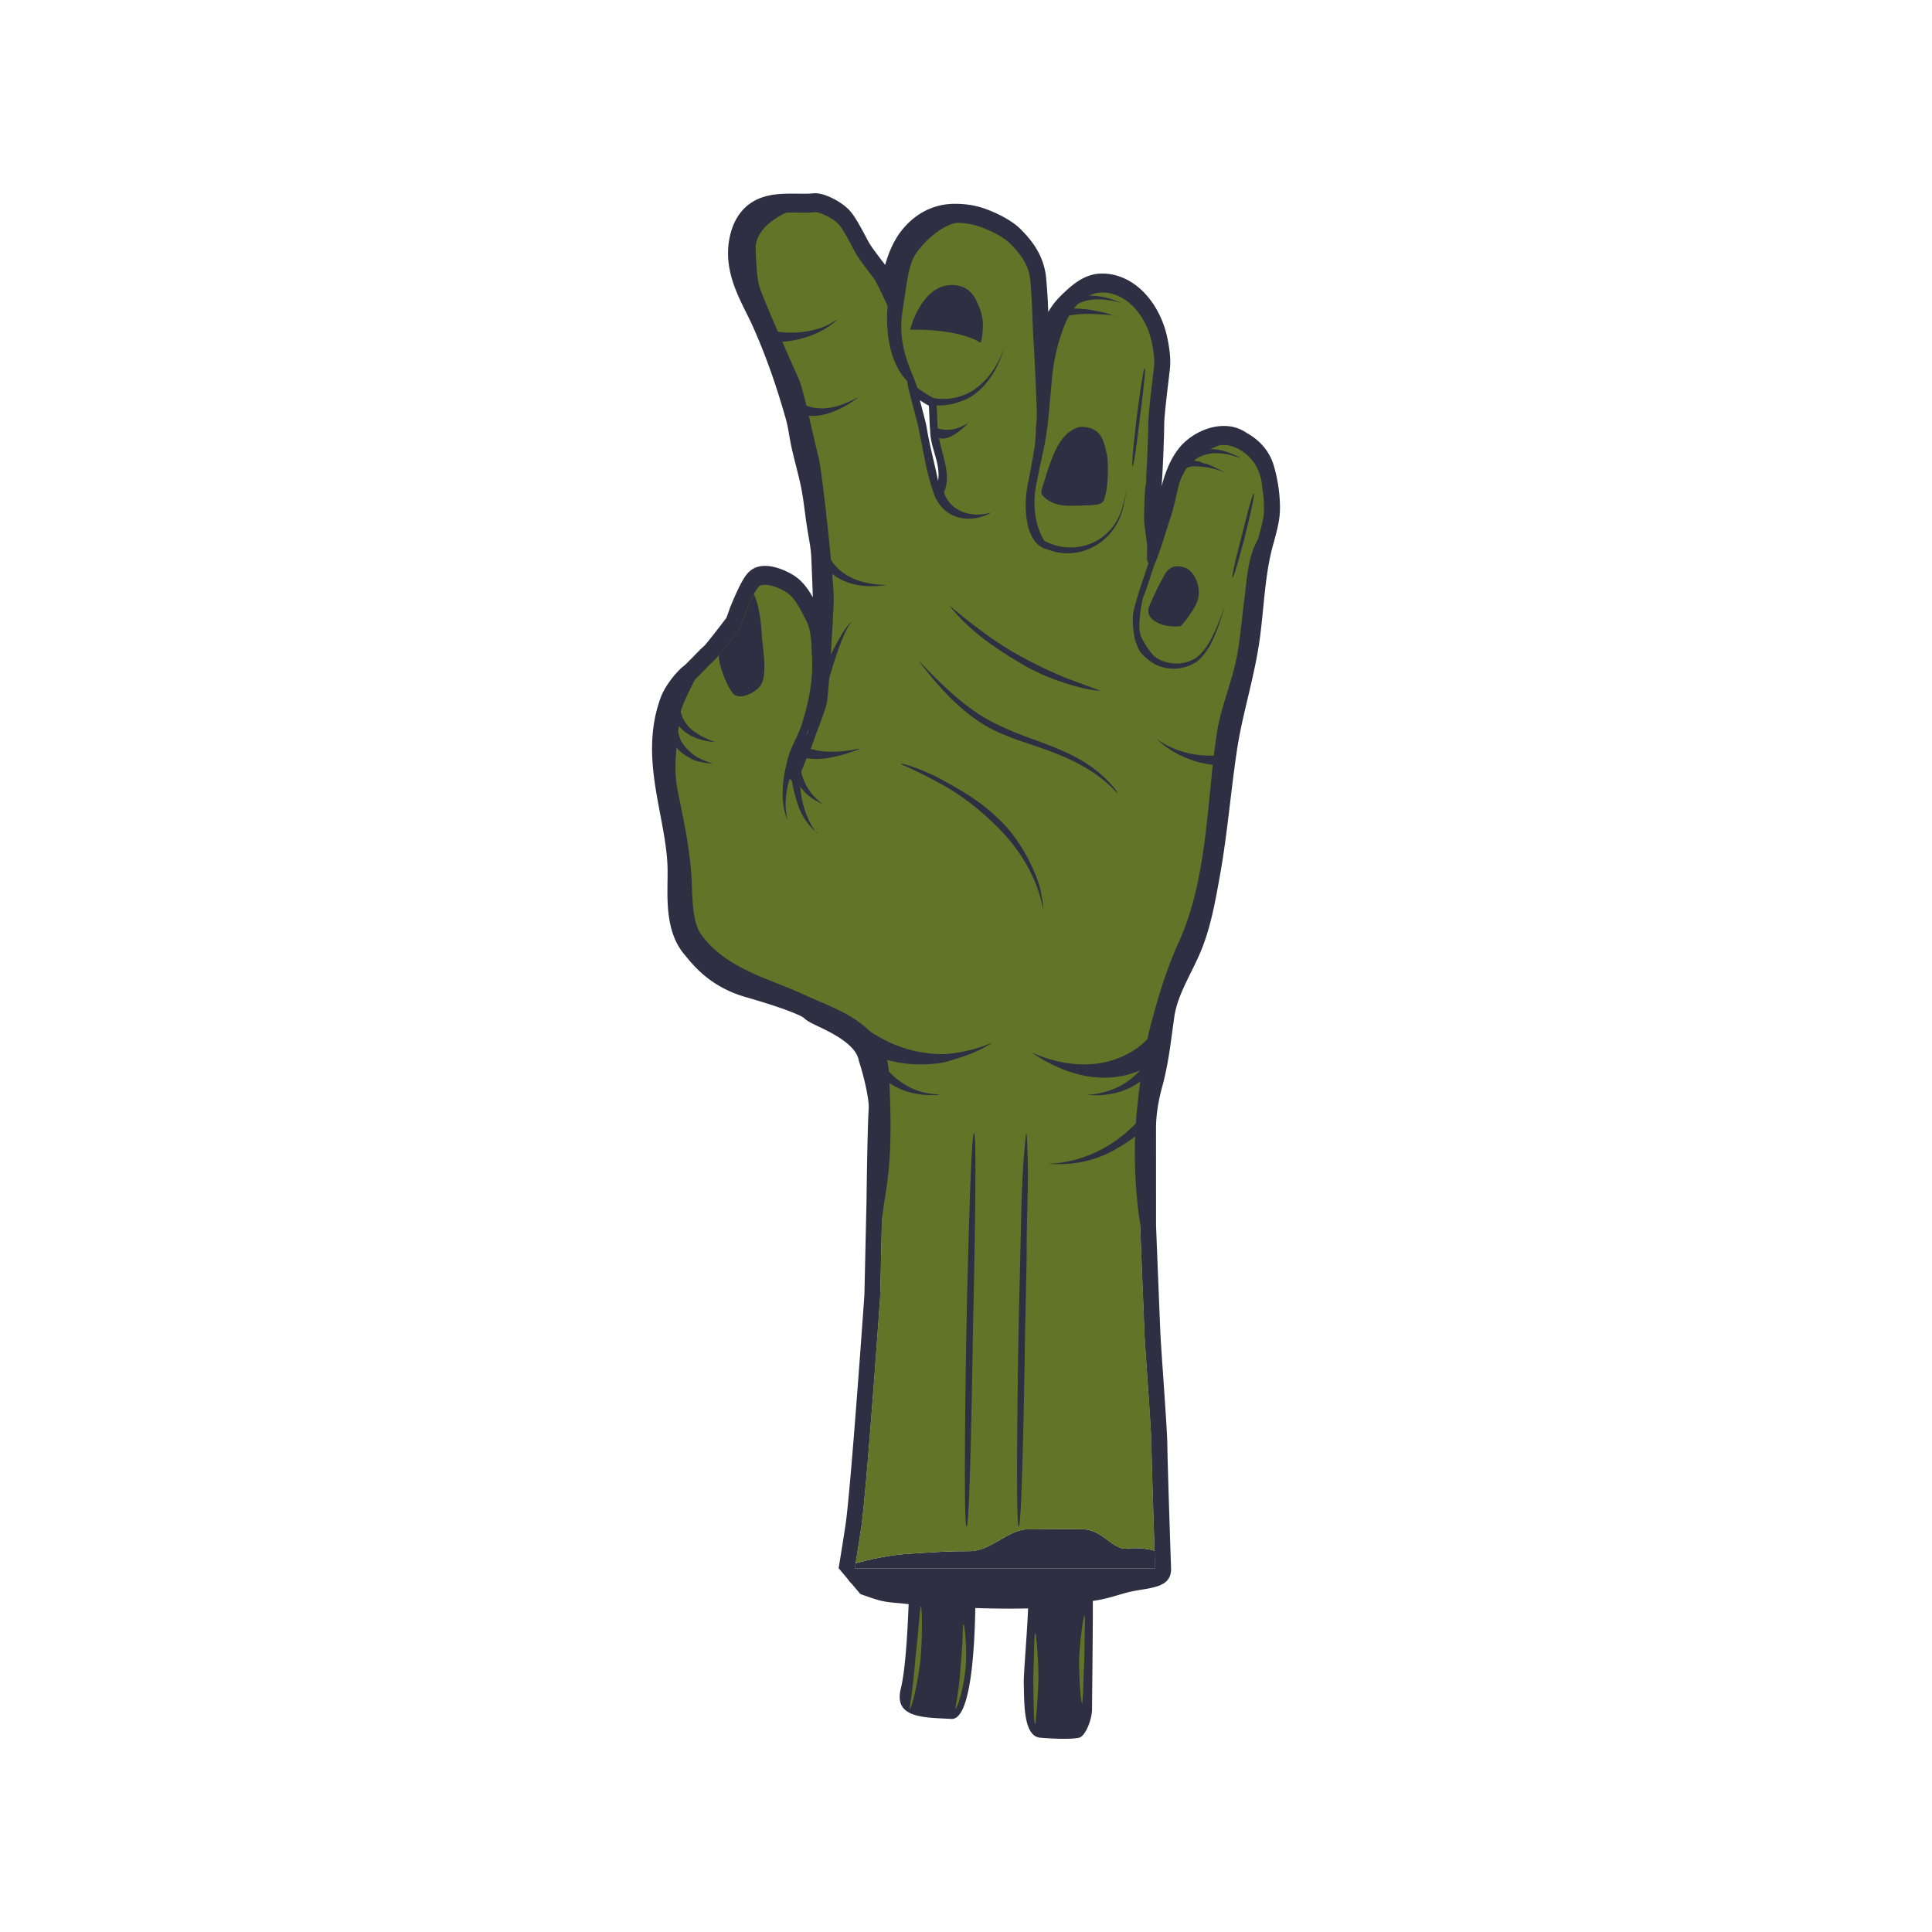 <?xml version="1.0" encoding="UTF-8"?>
<svg data-bbox="67.5 20.003 65.002 159.997" viewBox="0 0 200 200" height="200" width="200" xmlns="http://www.w3.org/2000/svg" data-type="color">
    <g>
        <path fill="#2e2f42" d="M89.064 165.014c2.056.734 2.329.801 3.861.932.377.032.767.073 1.161.118 0 0 13.957 1.238 19.044-.338 1.275-.176 2.067-.45 3.34-.814 2.147-.616 4.835-.287 4.757-2.574l-.003-.08c-.099-2.925-.38-11.526-.38-12.633 0-.861-.198-3.787-.476-7.825a228 228 0 0 1-.246-3.745c-.013-.389-.083-2.074-.163-4.026v-.048c-.107-2.59-.283-6.923-.286-7.238l-.003-9.771v-.249c.016-1.327.227-2.721.65-4.259.529-1.936.789-3.847 1.038-5.698.064-.488.134-.992.206-1.493.227-1.582.939-3.021 1.69-4.546.294-.59.596-1.203.88-1.844 1.11-2.498 1.594-5.165 2.064-7.746l.059-.329c.471-2.584.786-5.213 1.091-7.755.222-1.844.449-3.752.733-5.595.267-1.732.687-3.506 1.094-5.222.508-2.15 1.035-4.374 1.31-6.677.104-.855.19-1.707.273-2.533.217-2.192.422-4.259.931-6.253.032-.121.08-.303.134-.494.246-.884.58-2.096.655-3.063.083-1.075-.029-3.037-.618-5.024-.618-2.096-2.238-3.047-2.77-3.359l-.086-.048c-.652-.45-1.449-.689-2.305-.689-.489 0-.997.077-1.513.226-1.209.357-2.377 1.126-3.123 2.058-.936 1.164-1.449 2.581-1.821 3.984.131-1.394.278-5.49.278-6.476 0-.782.31-3.362.46-4.6.064-.549.112-.941.134-1.161.107-1.101-.096-2.284-.257-3.078-.38-1.866-1.254-3.573-2.463-4.804-1.217-1.241-2.733-1.924-4.262-1.924q-.18 0-.361.01c-1.703.121-2.941 1.308-3.936 2.262l-.005.01a7.7 7.7 0 0 0-1.316 1.691 61 61 0 0 0-.217-3.519c-.251-2.606-1.816-4.205-2.658-5.066-.725-.74-2.123-1.544-3.65-2.096-.917-.332-2.003-.514-3.054-.514-.235 0-.468.006-.695.026a6.7 6.7 0 0 0-3.078 1.053 7.7 7.7 0 0 0-2.433 2.578c-.503.855-.842 1.761-1.096 2.67-.072-.099-.166-.22-.273-.357-.377-.494-1.078-1.41-1.342-1.85-.096-.159-.259-.469-.42-.769-.634-1.193-1.16-2.153-1.709-2.728-.773-.81-2.433-1.719-3.503-1.719q-.095 0-.184.01a10 10 0 0 1-1.021.041c-.187 0-.377-.003-.58-.006h-.003l-.644-.003c-1.08 0-2.227.057-3.289.475-1.703.673-2.802 2.157-3.177 4.297-.521 2.97.743 5.506 1.759 7.548.214.424.414.829.591 1.215 1.326 2.916 2.516 6.24 3.535 9.883.134.475.227 1.011.326 1.582.08.463.166.938.275 1.426.134.584.281 1.158.42 1.716.171.679.35 1.381.495 2.061.187.871.305 1.777.433 2.737v.006c.051.383.102.782.16 1.177.062.431.134.852.203 1.26.142.81.273 1.579.302 2.31l.027.648c.048 1.168.096 2.316.128 3.445-.473-.836-1.072-1.691-1.941-2.246-.265-.169-1.644-1.005-3.003-1.005-.602 0-1.115.166-1.524.501-.38.306-.775.826-1.468 2.345-.332.727-.596 1.388-.626 1.461l-.035.089-.008.032c-.136.405-.283.801-.356.976l-.267.348c-1.554 2.032-1.917 2.437-1.997 2.517-.262.217-.62.587-1.07 1.05-.265.271-.88.903-1.032 1.021-.658.472-1.912 1.956-2.388 3.212-.714 1.892-1.011 3.943-.906 6.272.091 2.01.463 3.975.824 5.876.366 1.943.714 3.78.759 5.567.011.434.003.912-.003 1.416-.016 1.18-.032 2.402.147 3.646.233 1.617.751 2.887 1.588 3.886l.155.188.003.003c.923 1.117 2.634 3.196 6.161 4.221 1.767.51 3.198.967 4.252 1.356 1.31.482 1.711.737 1.781.788.356.348.81.565 1.551.919 1.23.584 3.786 1.802 4.139 3.407l.021.105.032.102c.457 1.416 1.067 3.876.997 4.906-.134 1.965-.222 9.06-.225 9.449l-.219 9.784c-.08 1.155-1.423 20.254-1.952 23.805a311 311 0 0 1-.717 4.511m19.635 3.113c-.011 2.546-.505 7.73-.471 8.798.064 1.905-.083 5.484 1.703 5.637 1.789.15 3.385.15 4.024 0 .636-.153 1.34-1.831 1.34-2.973 0-.813.099-8.269.083-11.845m-19.043.339c-.104 2.96-.334 7.404-.829 9.373-.775 3.085 2.326 3.008 5.236 3.161 2.019.108 2.42-7.353 2.476-11.937M130.847 53.04a7.5 7.5 0 0 1-.166 1.018q-.048.221-.104.447v.006a9 9 0 0 1-.088.348l-.045.169c-.059.226-.118.443-.174.641q-.02.077-.043.153a16 16 0 0 0-.203.788q-.035.144-.067.287-.033.143-.061.287-.079.377-.15.759l-.086.504a31 31 0 0 0-.219 1.515c-.225 1.764-.361 3.544-.575 5.318q-.04.329-.088.664l-.024.166a32 32 0 0 1-.198 1.203q-.02.117-.043.233a54 54 0 0 1-.366 1.784q-.088.399-.179.798c-.171.75-.35 1.496-.524 2.243q-.079.33-.155.667-.1.422-.195.849l-.107.498q-.069.316-.134.632a42 42 0 0 0-.38 2.093c-.043.274-.083.552-.123.826l-.118.829q-.167 1.23-.318 2.466c-.171 1.4-.332 2.798-.511 4.195a119 119 0 0 1-.342 2.511 75 75 0 0 1-.401 2.459l-.062.329-.118.641-.051.281-.088.463q-.135.731-.294 1.458-.042.197-.088.392a26 26 0 0 1-.222.918l-.12.453a27 27 0 0 1-.398 1.289q-.235.688-.529 1.353c-.382.861-.81 1.688-1.214 2.523l-.201.418q-.1.21-.195.421-.088.195-.171.389-.015.04-.035.08-.08.19-.158.386l-.086.217c-.056.147-.11.29-.16.44q-.037.115-.078.23a14 14 0 0 0-.233.82q-.042.159-.078.322a7 7 0 0 0-.072.367q-.033.176-.059.357c-.128.887-.241 1.761-.361 2.625q-.04.296-.086.597l-.048.313q-.076.507-.168 1.014-.029.171-.061.338-.096.511-.209 1.018l-.08.338q-.04.167-.083.335a8 8 0 0 1-.088.338 35 35 0 0 0-.166.641 22 22 0 0 0-.254 1.164q-.05.267-.094.539-.04.224-.067.453-.02.15-.037.3-.035.291-.059.587-.013.15-.021.294c-.021.287-.032.581-.035.874l.003.262v4.556c0 2.44.003 4.951.003 5.216l.005.246.005.137.003.131.008.207c.011.265.021.587.037.957l.013.383q.007.115.011.239.009.183.013.38.005.061.005.128.007.133.011.271l.005.096.016.402.021.53.027.673.011.246.029.746q.007.125.011.249l.016.386.003.108q.007.125.011.249c.011.207.019.418.027.619l.024.577.037.935.008.201.024.603q.009.162.013.316l.013.329a40 40 0 0 1 .027.702c.008.156.011.274.013.345q0 .023.003.051 0 .029.003.064l.003.083.008.137q.006.076.008.163.009.085.013.185.005.049.005.102.013.154.021.332c.019.268.04.574.061.906.008.124.019.258.027.392q.009.1.013.204.027.418.059.865c.027.376.053.766.08 1.161l.016.239.008.096q.017.279.037.549l.054.801q.032.494.064.954.016.205.027.405l.016.236.005.08q.016.212.027.415l.04.638q.013.188.021.367l.005.064.019.345c.024.392.043.74.056 1.021l.008.239c.008.169.011.306.011.402s.003.242.005.427l.003.15q.005.13.005.278l.003.083.005.169.008.373q.005.097.005.198v.003q.005.101.005.207.004.053.003.105.005.08.005.166l.005.172.013.469.024.813.032 1.005q0 .14.008.281l.024.782.019.654q.009.195.013.386l.013.459q.009.191.013.383l.048 1.487.008.255.016.494.008.239.008.233q.009.226.013.437l.008.204.059 1.799H88.474l.083-.514c.203-1.244.409-2.53.578-3.656.053-.354.112-.852.179-1.467l.062-.584.104-1.072.11-1.199q.009-.069.013-.137l.064-.724.118-1.372c.067-.782.134-1.601.201-2.437l.064-.791q.027-.364.059-.727.04-.547.086-1.097l.112-1.464.037-.485.021-.278c.008-.124.019-.252.029-.376l.019-.255a170 170 0 0 1 .115-1.512l.005-.086.029-.405.024-.313q.011-.18.027-.357l.201-2.728.024-.325q.02-.31.043-.603l.021-.313q.017-.208.029-.408l.021-.284q.017-.258.035-.491l.016-.23.045-.641.008-.102.053-.775.219-9.851s.016-1.337.043-3.021c.013-.727.029-1.522.045-2.303l.013-.593.005-.274.013-.491.005-.246.021-.692c.013-.424.027-.813.04-1.136q.009-.147.013-.274l.013-.195q.001-.053.005-.102c.011-.156.013-.329.008-.504a6 6 0 0 0-.021-.357q-.003-.059-.011-.118a8 8 0 0 0-.035-.345l-.067-.463q-.035-.226-.078-.453a26 26 0 0 0-.495-2.147c-.217-.81-.398-1.378-.398-1.378-.013-.067-.032-.134-.048-.198a3 3 0 0 0-.072-.233 3 3 0 0 0-.067-.185q-.003-.01-.011-.025a3 3 0 0 0-.07-.169l-.045-.092a4.4 4.4 0 0 0-.431-.721 4 4 0 0 0-.168-.223q-.065-.08-.134-.159-.027-.034-.059-.067-.069-.077-.142-.153l-.179-.182q-.004-.005-.008-.006a8 8 0 0 0-.869-.724c-.733-.536-1.538-.967-2.203-1.292a27 27 0 0 0-.824-.399 6 6 0 0 1-.257-.124l-.029-.016-.134-.067-.166-.089-.064-.035-.056-.035q-.028-.016-.051-.032a1 1 0 0 1-.152-.118 2 2 0 0 0-.227-.185 4 4 0 0 0-.433-.252c-.81-.418-2.193-.916-3.856-1.439q-.141-.045-.286-.089l-.088-.029a32 32 0 0 0-.505-.153q-.624-.19-1.284-.38a10 10 0 0 1-1.33-.481 5 5 0 0 1-.241-.108 6 6 0 0 1-.233-.112l-.222-.115c-.075-.038-.147-.08-.217-.118q-.404-.232-.757-.472-.108-.075-.208-.15a10 10 0 0 1-1.428-1.272l-.185-.198a21 21 0 0 1-.564-.664l-.003-.006s-.008-.01-.011-.01q-.081-.101-.155-.188a4 4 0 0 1-.174-.226.1.1 0 0 1-.024-.032 1 1 0 0 1-.056-.083.4.4 0 0 1-.035-.051q-.056-.084-.11-.172l-.008-.016a4 4 0 0 1-.174-.325 6 6 0 0 1-.276-.701 5 5 0 0 1-.123-.437l-.04-.163a7 7 0 0 1-.064-.332q-.009-.04-.013-.08l-.035-.214a.2.2 0 0 1-.005-.045l-.032-.246c-.115-.989-.102-2.026-.088-3.018.008-.523.016-1.014.003-1.487a18 18 0 0 0-.035-.769q-.013-.192-.029-.383-.015-.19-.035-.386a27 27 0 0 0-.177-1.407 36 36 0 0 0-.208-1.282 12 12 0 0 0-.07-.386c-.168-.947-.358-1.892-.527-2.836l-.096-.561q-.007-.034-.011-.064-.053-.316-.102-.632-.028-.176-.051-.348a21 21 0 0 1-.094-.699q-.039-.314-.07-.628a20 20 0 0 1-.08-1.11q-.009-.2-.013-.396a18 18 0 0 1-.003-.743 13.3 13.3 0 0 1 .345-2.807 5 5 0 0 1 .072-.284q.147-.57.364-1.136c.214-.568.746-1.311 1.203-1.825q.115-.133.225-.242a2.6 2.6 0 0 1 .31-.274q.041-.03.094-.073.043-.038.096-.08l.144-.134q.126-.12.273-.265c.297-.297.639-.651.938-.957l.203-.207a6 6 0 0 1 .46-.437l.024-.022.024-.022a3 3 0 0 0 .201-.211q.072-.08.176-.204l.056-.067c.088-.105.182-.223.281-.345q.093-.119.209-.262l.217-.274a.5.5 0 0 0 .056-.073q.076-.097.163-.204c.075-.096.15-.195.219-.287q.184-.233.396-.51c.123-.163.235-.306.326-.427l.11-.144.075-.096q.015-.02.029-.035l.048-.064.035-.045.048-.096.029-.061q.029-.066.062-.147l.08-.198c.032-.083.064-.172.096-.258l.032-.093a26 26 0 0 0 .174-.495l.019-.057.005-.016.035-.089a1 1 0 0 0 .035-.086c.201-.485.775-1.853 1.206-2.527q.044-.073.088-.131.02-.029.043-.057l.04-.048a.5.5 0 0 1 .094-.096.65.65 0 0 1 .254-.121q.152-.042.348-.041c.415 0 .904.134 1.361.325.302.124.602.281.869.45q.09.057.174.124.084.058.16.131l.019.016q.076.067.147.144.077.076.15.163c.051.054.096.112.144.172a10 10 0 0 1 .251.357c.393.597.711 1.282 1.029 1.873q.052.094.096.198a4 4 0 0 1 .11.297q.043.137.083.284.019.076.035.153.029.128.054.262.019.104.035.214c.029.214.053.431.072.638q.007.072.011.144.009.1.013.201l.008.14q.004.03.003.054l.008.172q.003.126.011.242l.003.112c.005.172.011.319.019.431q.006.076.008.153l1.631.01q.03-.403.045-.801.011-.192.019-.383l.008-.211q.016-.418.024-.836.014-.593.016-1.185a95 95 0 0 0-.062-3.572q-.013-.416-.029-.833-.049-1.254-.102-2.527-.01-.24-.032-.482-.008-.12-.021-.239a7 7 0 0 0-.056-.475 17 17 0 0 0-.107-.715c-.07-.431-.147-.865-.219-1.295l-.094-.6c-.099-.679-.179-1.362-.275-2.045l-.072-.507a26 26 0 0 0-.519-2.6 62 62 0 0 0-.206-.826c-.16-.635-.321-1.266-.468-1.901-.131-.581-.225-1.184-.334-1.777a6 6 0 0 0-.043-.226 14 14 0 0 0-.252-1.107 82 82 0 0 0-.775-2.616q-.04-.129-.083-.258l-.177-.546a34 34 0 0 0-.219-.66q-.109-.33-.222-.651-.112-.325-.227-.644-.114-.32-.23-.635a34 34 0 0 0-.235-.625 49 49 0 0 0-.238-.616q-.238-.611-.487-1.209l-.249-.587a54 54 0 0 0-.508-1.152 36 36 0 0 0-.639-1.318 39 39 0 0 1-.567-1.164 17 17 0 0 1-.586-1.41c-.243-.686-.417-1.385-.465-2.105a1 1 0 0 1-.011-.175q-.004-.053-.003-.105a5 5 0 0 1 .043-.865c.008-.096.024-.191.04-.287.118-.667.318-1.196.586-1.617a4 4 0 0 1 .273-.367q.065-.076.134-.147a2 2 0 0 1 .147-.137q.007-.015.019-.016a3 3 0 0 1 .682-.453q.057-.026.118-.051a3.5 3.5 0 0 1 .57-.201q.068-.02.136-.035l.12-.029q.15-.033.305-.057c.318-.051.647-.08.984-.096.265-.016.532-.019.794-.019q.157 0 .315.003l.313.003.008-.976-.003.976c.393.003.778.01 1.144-.003q.077-.005.152-.006a1 1 0 0 0 .152-.01c.043-.003.088-.003.131-.01q.09-.004.174-.013c.195-.019.532.07.904.226.112.045.23.099.345.16a5.5 5.5 0 0 1 .979.622q.132.106.238.217l.072.083a1 1 0 0 1 .072.086c.128.163.265.367.406.597l.131.217c.329.558.66 1.206.925 1.694l.099.182q.097.178.174.309c.206.345.57.842.92 1.311l.332.44q.037.047.067.089l.15.195q.028.038.056.07c.102.134.19.249.251.332q.06.082.166.274.125.223.326.619c.112.217.23.459.353.715l1.019 2.086.003.003.019-.112.313-1.787a2 2 0 0 0 .027-.156l.078-.434.091-.5q.054-.291.114-.579l.048-.214q.076-.34.171-.676.035-.129.075-.258.141-.474.326-.928.04-.099.086-.198.172-.396.393-.772a6 6 0 0 1 1.332-1.579 5.3 5.3 0 0 1 1.701-.964 5.2 5.2 0 0 1 1.246-.258c1.016-.08 2.193.057 3.169.408q.24.085.476.185.12.047.235.099c.078.032.152.067.23.102a7 7 0 0 1 .454.217q.106.053.203.105.164.085.316.175.096.055.19.112.092.055.177.112.085.052.166.108a7 7 0 0 1 .289.21q.188.144.324.284.322.327.62.664l.115.137c.283.335.543.689.757 1.075q.065.119.128.242.061.125.115.255.108.258.192.536.003.006.005.016.069.238.112.498.035.188.053.386.03.306.051.612.018.188.029.376.054.747.086 1.493.035.747.062 1.48v.006l.013.319.035.874.027.571q.028.569.067 1.133l.024.463.008.15c.011.175.021.386.032.619l.013.239q.005.129.013.258l.013.265.302 5.825.032.641.182-1.075.997-5.927q.023-.162.053-.325c.234-1.394.566-2.496 1.031-3.38a6 6 0 0 1 .37-.618q.076-.11.155-.217a.4.4 0 0 1 .056-.07q.052-.073.112-.14c.128-.159.267-.306.414-.45q.113-.11.23-.22.14-.13.278-.262.004 0 .008-.006l.174-.156q.08-.076.166-.144.176-.153.356-.287.387-.298.81-.501.073-.034.15-.064a2.7 2.7 0 0 1 .84-.201q.243-.017.481-.003c.037.003.078.003.115.01q.07.003.139.013h.003q.298.038.591.118a4.3 4.3 0 0 1 1.022.437q.072.038.142.086.066.039.134.086.213.14.409.306.093.074.182.156.089.078.176.166.037.034.075.073.048.049.096.102a6 6 0 0 1 .478.574q.08.101.147.207.073.1.134.201c.056.086.107.169.158.258q.06.097.112.198c.04.073.08.153.12.23q.06.116.112.236c.043.093.083.182.12.277q.045.105.083.211.051.125.091.249.176.507.283 1.037a16 16 0 0 1 .166.96q.033.239.051.479.004.013.003.026.018.241.02.475.001.234-.02.457l-.032.3-.016.134c-.032.284-.078.657-.128 1.078-.013.105-.027.214-.038.319l-.126 1.085-.067.597q-.033.303-.061.597l-.016.159q-.02.233-.043.453c-.011.144-.024.284-.032.412-.027.345-.043.638-.043.852 0 .389-.019 1.113-.048 1.943l-.016.402c-.04 1.117-.099 2.351-.15 3.184q-.001.058-.005.112a2.5 2.5 0 0 1-.069.807c-.096.603-.147 2.648-.147 3.337q0 .142.016.325.005.077.013.159c.043.485.134 1.104.203 1.627l.302 2.227 1.029-2.045c.225-.456.551-1.075.813-1.617q.057-.123.107-.226c.155-.332.275-.616.316-.794.195-.852.38-1.767.628-2.654.123-.434.262-.861.428-1.273q.038-.097.08-.195.04-.1.086-.195.023-.058.054-.112.043-.097.091-.188l.08-.15a5 5 0 0 1 .326-.533q.105-.158.222-.303c.136-.166.291-.329.463-.479a4 4 0 0 1 .27-.22q.14-.109.291-.204h.003a5 5 0 0 1 .634-.351c.794-.45 1.717-.533 2.586-.303q.029.006.062.016a4.1 4.1 0 0 1 2.569 2.198q.197.406.31.871c.072.345.142.772.243 1.155q.064.387.107.756l.005.051q.017.134.027.268c.056.609.064 1.152.035 1.557Z" data-color="1"/>
        <path fill="#2e2f42" d="M120.06 35.278c-.339-1.669-1.12-3.193-2.198-4.292-1.162-1.184-2.6-1.782-4.046-1.681-1.442.1-2.519 1.134-3.468 2.047l-.008.008c-1.486 1.428-2.09 3.422-2.429 5.442l-.053-1.005v-.017c-.067-.947-.104-1.922-.14-2.866-.051-1.319-.103-2.682-.233-4.031-.198-2.052-1.331-3.366-2.378-4.436-.634-.648-1.951-1.395-3.355-1.903-1.04-.376-2.3-.539-3.458-.448-.961.076-1.91.4-2.743.937a6.8 6.8 0 0 0-2.152 2.278c-.822 1.403-1.169 2.95-1.437 4.483-.381-.782-.735-1.449-.891-1.658-.076-.103-.186-.246-.313-.412-.416-.543-1.113-1.453-1.406-1.942-.109-.182-.272-.489-.445-.814-.598-1.126-1.093-2.027-1.56-2.518-.681-.716-2.266-1.55-3.077-1.468-.501.051-1.073.045-1.679.039-1.245-.013-2.532-.027-3.671.422-1.43.564-2.316 1.765-2.633 3.571-.457 2.598.669 4.855 1.663 6.847.217.435.422.846.606 1.25 1.351 2.966 2.56 6.345 3.593 10.042.148.528.246 1.092.35 1.688.078.448.159.912.265 1.371.131.57.274 1.139.413 1.689.174.69.354 1.403.504 2.102.196.916.318 1.845.447 2.828a45 45 0 0 0 .358 2.397c.147.851.285 1.654.318 2.46l.027.646c.135 3.272.265 6.415.055 9.574l-.011-.169c-.006-.09-.011-.228-.017-.388-.032-.941-.087-2.515-.668-3.597a26 26 0 0 1-.266-.511c-.522-1.016-1.113-2.167-2.111-2.804-.846-.54-2.704-1.351-3.679-.558-.232.189-.558.575-1.211 2.006-.33.724-.595 1.388-.606 1.415l-.022.059c-.145.436-.354 1.009-.443 1.189-.055.069-.149.193-.335.435-1.209 1.58-1.921 2.469-2.117 2.643-.227.186-.595.565-1.021 1.003-.381.392-.956.985-1.143 1.118-.56.401-1.673 1.743-2.064 2.777-1.475 3.897-.742 7.779-.032 11.533.376 1.991.732 3.871.779 5.753.012.458.005.946-.002 1.462-.015 1.136-.031 2.311.135 3.463.203 1.413.648 2.512 1.36 3.363l.164.198c.863 1.048 2.47 2.998 5.771 3.955 1.782.517 3.228.978 4.298 1.371 1.69.621 2.011.918 2.043.95.245.251.612.432 1.352.784 1.457.694 4.17 1.986 4.626 4.068l.011.052.016.05c.324 1.008 1.142 3.931 1.047 5.337-.132 1.94-.218 9.02-.222 9.389l-.219 9.818c-.059.847-1.423 20.299-1.965 23.923a325 325 0 0 1-.688 4.339s-.138 1.253.6 1.62 2.612 1.137 3.78 1.21 3.227.147 3.964 0 4.004.096 4.983.085 3.612-.11 3.827-.147c0 0-1.631-.321-1.942-.321s-5.541-.458-6.476-.429-3.478.343-4.845 0-2.566-.819-2.782-1.182-.276-.835-.276-.835c.222-1.353.459-2.83.643-4.056.565-3.775 1.926-23.184 1.984-24.013l.186-8.043c0-.074.95-9.314 1.078-11.198.035-.508-.007-1.11-.092-1.735-.213-1.445-.579-2.927-1.042-4.41a5.4 5.4 0 0 0-.853-1.889q-.623-.89-1.628-1.657c-1.066-.813-2.246-1.375-3.108-1.786-.352-.168-.789-.376-.908-.468-.483-.483-1.714-1.187-7.005-2.721-2.847-.825-4.189-2.454-4.991-3.427l-.173-.209c-1.072-1.28-1.044-3.383-1.017-5.416.007-.54.014-1.049.001-1.552-.052-2.069-.442-4.13-.818-6.123-.68-3.599-1.323-6.999-.073-10.301.245-.646 1.11-1.688 1.415-1.907.286-.205.728-.653 1.37-1.314.341-.351.728-.749.879-.873.3-.245.927-1.013 2.398-2.936.147-.192.298-.39.328-.426.089-.106.273-.326.752-1.764.452-1.132 1.01-2.298 1.241-2.599.273-.063 1.167.119 1.996.648.607.387 1.055 1.259 1.488 2.103.093.18.188.366.284.544.342.636.386 1.929.41 2.624q.008.273.021.47c.142 2.029-.196 4.261-1.032 6.822-.128.391-.337.838-.559 1.312-.505 1.08-1.078 2.303-1.021 3.6.026.591.223 1.378.696 1.813.306.281.685.383 1.068.288.807-.201 1.233-1.271 1.823-2.752.14-.352.285-.716.439-1.078.679-1.591.999-3.484 1.282-5.153l.084-.494c.819-4.769.634-9.263.437-14.021l-.027-.645c-.039-.957-.197-1.872-.35-2.758-.069-.402-.135-.781-.19-1.166-.054-.377-.105-.765-.155-1.14-.129-.985-.263-2.003-.478-3.009-.158-.74-.344-1.474-.523-2.183-.136-.538-.277-1.095-.402-1.641a24 24 0 0 1-.241-1.255c-.109-.625-.222-1.27-.4-1.907-1.064-3.805-2.311-7.29-3.708-10.356a41 41 0 0 0-.638-1.316c-.882-1.768-1.794-3.595-1.468-5.449.408-2.321 2.044-2.472 4.689-2.443.643.007 1.25.013 1.825-.045.291.005 1.41.509 1.865.987.329.346.889 1.4 1.26 2.098.193.363.36.677.495.903.35.585 1.06 1.511 1.529 2.124.122.159.227.297.296.39.225.323 1.12 2.178 1.587 3.274l-.025.108c-.115.498-.246 1.063-.215 1.706.097 2.032.788 3.853 1.94 5.197q.035.176.047.257c.06.413.285 1.281.648 2.661.192.731.456 1.732.487 1.941.749 2.587.529 5.987 2.356 7.992.365.349.95.087 1.169-.262 1.973-2.179.512-5.318.075-7.95a24 24 0 0 1-.076-1.408c-.045-1.194-.07-1.607-.204-1.925-.207-.491-.646-.721-.967-.889l-.114-.061a25 25 0 0 1-1.406-.943 5 5 0 0 1-.551-.464c-.189-.869-.494-2.193-.851-3.735-.21-.908-.409-1.765-.449-1.967a4 4 0 0 0-.136-.448A53 53 0 0 0 93.422 31c.278-1.673.54-3.253 1.313-4.572.819-1.398 2.154-2.267 3.663-2.386.954-.075 2.029.063 2.876.369 1.302.471 2.377 1.119 2.766 1.517 1.062 1.086 1.699 1.953 1.817 3.177.124 1.282.175 2.612.224 3.897.037.958.075 1.949.142 2.928.18 3.301.34 7.002.297 7.517-.118.855.344 1.217.638 1.296.211.057.616.065.961-.513q.105-.177.224-.442c.059-.133.261-.598.352-.993.251-1.077.386-2.242.517-3.369.301-2.595.586-5.045 2.151-6.549l.008-.008c.832-.8 1.618-1.555 2.537-1.619 1.311-.091 2.295.612 2.889 1.217.819.835 1.413 1.995 1.671 3.268.067.332.273 1.342.204 2.054-.017.178-.067.596-.125 1.081-.244 2.037-.483 4.102-.483 5.017 0 1.303-.195 5.752-.275 6.263-.119.748-.159 2.986-.159 3.52 0 .459.092 1.152.182 1.822.061.457.124.929.133 1.158.005.132 0 .321-.005.505-.021.743.449 1.658.926 2.062l1.167-3.844c0-.801-.712-4.387-.637-4.859.119-.747.304-5.526.304-6.628 0-.852.303-3.382.466-4.74.065-.54.111-.929.131-1.133.092-.948-.092-2.016-.239-2.737ZM83.203 77.022a53 53 0 0 0-.459 1.126c-.136.343-.311.781-.471 1.136.057-.688.439-1.504.81-2.297.226-.482.458-.98.626-1.469a11 11 0 0 1-.505 1.504ZM95.79 41.795q.102.063.219.122c.039.02.094.049.146.078.02.278.037.717.049 1.037.021.559.043 1.137.087 1.563.013 1.78 1.109 3.35.817 5.18-.365-1.831-.877-3.662-1.183-5.537a9 9 0 0 0-.169-.767c-.09-.36-.213-.829-.369-1.423l-.161-.615q.265.173.564.362" data-color="1"/>
        <path fill="#2e2f42" d="M131.087 48.514c-.507-1.719-1.853-2.508-2.36-2.806-.046-.027-.104-.061-.122-.073-.856-.596-2.002-.726-3.225-.366-1.065.313-2.085.979-2.728 1.782-1.186 1.479-1.638 3.519-2.037 5.319-.054.243-.104.472-.156.697-.066.263-.546 1.207-.804 1.714l.796 2.318.079-.23c.056-.158.315-.667.523-1.076.523-1.028.874-1.737.983-2.208l.161-.717c.243-1.099.492-2.223.896-3.181q.151-.36.334-.684c.864-1.408 2.472-2.367 3.933-1.844.877.262 1.827.872 2.192 2.005.219.872.511 1.744.473 2.733.027.409.029.771.008 1.052-.048.634-.344 1.703-.54 2.411q-.091.328-.151.559c-.572 2.241-.8 4.537-1.021 6.757-.081.81-.164 1.647-.263 2.464-.255 2.11-.758 4.239-1.245 6.298-.421 1.781-.856 3.622-1.144 5.488-.293 1.9-.525 3.838-.749 5.712-.298 2.49-.607 5.064-1.059 7.544l-.06.332c-.434 2.387-.883 4.855-1.834 6.998-.258.582-.547 1.165-.826 1.73-.831 1.681-1.689 3.419-1.995 5.531-.074.515-.144 1.029-.211 1.526-.244 1.818-.475 3.534-.946 5.252-.501 1.828-.753 3.51-.771 5.142v.013s.821 9.5.821 10.035c0 .328.12 3.258.288 7.378.08 1.963.148 3.63.16 4.007.013.402.116 1.892.25 3.832.197 2.859.47 6.856.47 7.661 0 1.349.355 11.867.383 12.713.016.464-.464.368-.815.507s-1.226.209-1.559.328-2.147.194-2.643.194-3.589.766-3.881.801-2.714.348-3.298.487-1.228.597-1.228.597c2.394.088 9.691-1.119 12.171-1.457s2.069-1.497 2.069-1.497c-.004-.113-.383-11.338-.383-12.674 0-.821-.205-3.857-.473-7.741-.122-1.764-.237-3.43-.248-3.79-.013-.387-.082-2.087-.162-4.056-.12-2.944-.285-6.975-.285-7.294l-.004-10.027c.017-1.431.242-2.921.69-4.556.51-1.863.762-3.736 1.006-5.548.066-.492.135-1 .207-1.504.255-1.76 1.002-3.272 1.792-4.872.288-.584.587-1.187.862-1.808 1.056-2.38 1.529-4.981 1.987-7.497l.06-.331c.465-2.549.777-5.159 1.08-7.683.222-1.855.452-3.773.739-5.635.274-1.777.699-3.574 1.11-5.312.501-2.12 1.02-4.312 1.29-6.55.101-.841.186-1.69.268-2.512.222-2.234.432-4.344.962-6.419.034-.132.083-.31.14-.516.232-.84.551-1.99.616-2.846.08-1.055-.066-2.891-.574-4.613Z" data-color="1"/>
        <path fill="#2e2f42" d="M119.59 162.337H88.481l.083-.514c1.415-.38 3.465-.845 5.332-.967 3.257-.214 4.276-.284 6.49-.284s3.973-2.262 6.024-2.262 3.829-.07 5.781 0c1.955.07 3.022 2.157 4.441 1.997.735-.083 1.917-.073 2.899.23l.059 1.799Z" data-color="1"/>
        <path fill="#607527" d="M130.847 53.04a7.5 7.5 0 0 1-.166 1.018q-.048.226-.104.447v.006a29 29 0 0 1-.133.517c-.078.29-.155.565-.217.794a16 16 0 0 0-.203.788q-.035.144-.067.287-.033.144-.061.287-.079.377-.15.759l-.086.504a41 41 0 0 0-.219 1.515c-.225 1.764-.361 3.544-.575 5.318q-.04.331-.088.664l-.024.166a32 32 0 0 1-.198 1.203q-.02.117-.043.233-.11.594-.238 1.187-.06.296-.128.597-.088.399-.179.798c-.171.75-.35 1.496-.524 2.243q-.079.33-.155.667-.1.422-.195.849l-.107.498q-.069.316-.134.632a42 42 0 0 0-.38 2.093c-.043.274-.083.552-.123.826l-.118.829q-.167 1.23-.318 2.466c-.171 1.4-.332 2.798-.511 4.195a119 119 0 0 1-.342 2.511q-.057.405-.123.81a69 69 0 0 1-.278 1.649q-.088.485-.179.97l-.051.281-.088.463q-.135.731-.294 1.458-.042.197-.088.392a26 26 0 0 1-.222.918l-.12.453a27 27 0 0 1-.398 1.289q-.235.688-.529 1.353c-.382.861-.81 1.688-1.214 2.523l-.201.418q-.1.21-.195.421-.088.195-.171.389-.015.04-.035.08-.08.19-.158.386l-.086.217c-.056.147-.11.29-.16.44q-.037.115-.078.23a14 14 0 0 0-.233.82q-.042.159-.078.322a7 7 0 0 0-.072.367q-.031.176-.059.357c-.128.887-.241 1.761-.361 2.625q-.04.3-.086.597l-.048.313q-.077.507-.168 1.014-.029.171-.061.338-.096.511-.209 1.018l-.08.338q-.04.167-.083.335a8 8 0 0 1-.088.338 35 35 0 0 0-.166.641 22 22 0 0 0-.254 1.164q-.05.267-.094.539-.04.224-.067.453-.02.15-.037.3-.035.291-.059.587-.015.145-.021.294c-.021.287-.032.581-.035.874 0 0 .003 2.373.003 4.817s.003 4.951.003 5.216l.005.246.005.137.003.131.008.207c.011.265.021.587.037.957l.013.383q.007.115.011.239.009.183.013.38.005.061.005.128.007.133.011.271l.005.096.016.402.021.53q.011.334.027.673l.011.246.029.746q.007.124.011.249l.016.386.003.108q.007.124.011.249c.011.207.019.418.027.619l.024.577.037.935.008.201.024.603q.009.163.013.316l.013.329a40 40 0 0 1 .027.702c.008.156.011.274.013.345q0 .023.003.051 0 .029.003.064l.003.083.008.137q.006.076.008.163.009.085.013.185.005.049.005.102.013.154.021.332c.019.268.04.574.061.906.008.124.019.258.027.392q.009.1.013.204.03.418.059.865c.027.376.053.766.08 1.161l.016.239.008.096q.017.279.037.549l.054.801q.036.484.064.954.016.205.027.405l.016.236.005.08c.011.14.019.281.027.415l.04.638q.013.188.021.367l.005.064q.011.177.019.345c.024.392.043.74.056 1.021l.008.239c.008.169.011.306.011.402s.003.242.005.427l.003.15q.005.13.005.278l.003.083.005.169.008.373q.005.097.005.198v.003q.005.101.005.207.004.052.003.105.005.08.005.166l.005.172.013.469.024.813.032 1.005q0 .14.008.281l.024.782.019.654q.009.195.013.386l.013.459q.009.191.013.383l.048 1.487.008.255.016.494.008.239.008.233.013.437.008.204c-.981-.303-2.163-.313-2.899-.23-1.42.159-2.487-1.927-4.441-1.997-1.952-.07-3.73 0-5.781 0s-3.81 2.262-6.024 2.262-3.233.07-6.49.284c-1.866.121-3.917.587-5.332.967.203-1.244.409-2.53.578-3.656.053-.354.112-.852.179-1.467l.062-.584c.035-.332.069-.692.104-1.072q.056-.569.11-1.199.009-.069.013-.137l.064-.724c.04-.44.078-.9.118-1.372.067-.782.134-1.601.201-2.437l.064-.791.059-.727q.04-.547.086-1.097c.037-.488.078-.979.112-1.464l.037-.485.021-.278q.017-.191.029-.376l.019-.255.115-1.512.005-.086q.017-.205.029-.405l.024-.313.027-.357.201-2.728.024-.325q.02-.31.043-.603l.021-.313q.017-.208.029-.408l.021-.284q.017-.258.035-.491l.016-.23.045-.641.008-.102.053-.775.219-9.851s.016-1.337.043-3.021c.013-.731.029-1.525.045-2.303l.013-.593.005-.274.013-.491.005-.246.021-.692c.013-.427.027-.813.04-1.136q.009-.147.013-.274l.013-.195q.001-.053.005-.102c.011-.156.013-.329.008-.504a6 6 0 0 0-.021-.357q-.003-.059-.011-.118a8 8 0 0 0-.035-.345l-.067-.463q-.034-.226-.078-.453a26 26 0 0 0-.495-2.147c-.217-.81-.398-1.378-.398-1.378-.013-.067-.032-.131-.048-.198a5 5 0 0 0-.139-.418q-.003-.01-.011-.025a3 3 0 0 0-.07-.169q-.022-.049-.045-.092a4.4 4.4 0 0 0-.431-.721 4 4 0 0 0-.302-.382q-.027-.034-.059-.067a2 2 0 0 0-.142-.153 4 4 0 0 0-.179-.182q-.004-.005-.008-.006c-.923-.896-2.104-1.544-3.072-2.016a27 27 0 0 0-.824-.399 6 6 0 0 1-.257-.124l-.029-.016-.134-.067-.166-.089-.064-.035-.056-.035q-.028-.016-.051-.032a1 1 0 0 1-.152-.118 2 2 0 0 0-.227-.185 4 4 0 0 0-.433-.252c-.81-.418-2.193-.916-3.856-1.439a7 7 0 0 0-.286-.089l-.088-.029-.505-.153q-.624-.19-1.284-.38a10 10 0 0 1-1.33-.481 5 5 0 0 1-.241-.108 6 6 0 0 1-.233-.112l-.222-.115c-.075-.038-.147-.08-.217-.118a8 8 0 0 1-.757-.472q-.108-.075-.208-.15a10 10 0 0 1-1.428-1.272l-.185-.198a21 21 0 0 1-.564-.664q-.006-.01-.013-.016-.081-.101-.155-.188a4 4 0 0 1-.174-.226.1.1 0 0 1-.024-.032 1 1 0 0 1-.056-.083.4.4 0 0 1-.035-.051q-.057-.084-.11-.172l-.008-.016a4 4 0 0 1-.174-.325 6 6 0 0 1-.276-.701 5 5 0 0 1-.123-.437l-.04-.163a7 7 0 0 1-.064-.332q-.009-.04-.013-.08l-.035-.214a.2.2 0 0 1-.005-.045l-.032-.246c-.115-.989-.102-2.026-.088-3.018.008-.514.013-1.014.003-1.487a18 18 0 0 0-.035-.769q-.013-.192-.029-.383-.015-.19-.035-.386a27 27 0 0 0-.177-1.407 36 36 0 0 0-.208-1.282 12 12 0 0 0-.07-.386c-.168-.947-.358-1.892-.527-2.836l-.096-.561q-.007-.034-.011-.064-.053-.316-.102-.632-.028-.176-.051-.348a21 21 0 0 1-.094-.699q-.039-.314-.07-.628a20 20 0 0 1-.08-1.11q-.009-.2-.013-.396a14 14 0 0 1 .171-2.695 9 9 0 0 1 .051-.284l.056-.287.064-.284.072-.284q.147-.57.364-1.136c.214-.568.746-1.311 1.203-1.825q.116-.133.225-.242a2.6 2.6 0 0 1 .31-.274q.041-.03.094-.073.043-.038.096-.08l.144-.134q.116-.11.273-.265c.297-.297.639-.651.938-.957l.203-.207c.147-.15.278-.281.38-.367a1 1 0 0 1 .08-.073l.024-.019.024-.022a5 5 0 0 0 .201-.211q.08-.095.176-.204l.056-.067c.088-.105.182-.223.281-.345q.105-.126.209-.262l.217-.274a.5.5 0 0 0 .056-.073q.084-.102.163-.204c.075-.096.15-.195.219-.287.142-.179.275-.354.396-.51.123-.163.235-.306.326-.427l.11-.144.075-.096q.015-.02.029-.035l.048-.064c.029-.035.067-.108.112-.201q.029-.066.062-.147l.08-.198c.032-.083.064-.172.096-.258l.032-.093a26 26 0 0 0 .174-.495l.019-.057.005-.016.035-.089a1 1 0 0 0 .035-.086c.201-.485.775-1.853 1.206-2.527q.044-.073.088-.131l.043-.057.04-.048a.5.5 0 0 1 .094-.096.65.65 0 0 1 .254-.121c.414-.112 1.07.022 1.709.284.302.124.602.281.869.45q.09.057.174.124.082.06.16.131l.019.016q.074.067.147.144.077.076.15.163l.144.172q.068.092.136.188.059.082.115.169c.393.597.711 1.282 1.029 1.873q.052.094.096.198a4 4 0 0 1 .11.297q.043.137.083.284.019.076.035.153.029.128.054.262c.013.07.024.144.035.214.029.214.053.431.072.638q.007.072.011.144.009.1.013.201l.008.14q.004.03.003.054l.008.172q.003.126.011.242l.003.112c.005.172.011.319.019.431q.006.076.008.153c.144 2.434-.358 4.846-1.094 7.101-.447 1.365-1.594 2.986-1.524 4.508.021.504.243 1.33.781 1.196.535-.134 1.019-1.723 1.698-3.318.693-1.621.989-3.627 1.294-5.401.235-1.372.388-2.728.476-4.077q.03-.403.045-.801.011-.192.019-.383l.008-.211q.017-.418.024-.836.014-.592.016-1.185a95 95 0 0 0-.062-3.572q-.013-.416-.029-.833-.049-1.254-.102-2.527-.01-.24-.032-.482-.008-.12-.021-.239a7 7 0 0 0-.056-.475 17 17 0 0 0-.107-.715c-.07-.431-.147-.865-.219-1.295l-.094-.6c-.099-.679-.179-1.362-.275-2.045l-.072-.507a26 26 0 0 0-.519-2.6 62 62 0 0 0-.206-.826c-.16-.635-.321-1.266-.468-1.901-.131-.581-.225-1.184-.334-1.777l-.043-.226a14 14 0 0 0-.252-1.107 82 82 0 0 0-.775-2.616q-.04-.129-.083-.258a19 19 0 0 0-.177-.546 21 21 0 0 0-.219-.66q-.105-.325-.222-.651-.112-.325-.227-.644-.113-.32-.23-.635c-.117-.315-.155-.418-.235-.625q-.115-.31-.238-.616a53 53 0 0 0-.736-1.796 54 54 0 0 0-.508-1.152 36 36 0 0 0-.639-1.318 39 39 0 0 1-.567-1.164 17 17 0 0 1-.511-1.206l-.075-.204c-.241-.683-.414-1.385-.465-2.105l-.011-.175q-.004-.053-.003-.105a5 5 0 0 1 .043-.865q.014-.143.04-.287c.118-.667.318-1.196.586-1.617a4 4 0 0 1 .273-.367q.065-.076.134-.147a2 2 0 0 1 .147-.137q.007-.015.019-.016a3 3 0 0 1 .682-.453q.057-.026.118-.051a3.5 3.5 0 0 1 .57-.201c.045-.013.091-.022.136-.035l.12-.029.305-.057c.318-.051.647-.08.984-.096.366-.019.741-.019 1.11-.016l.313.003h.005c.393.003.778.01 1.144-.003q.077 0 .152-.006.077 0 .152-.01a1 1 0 0 0 .131-.01q.09-.004.174-.013c.195-.019.532.07.904.226q.173.073.345.16a5.5 5.5 0 0 1 .979.622q.133.106.238.217l.072.083a1 1 0 0 1 .072.086c.128.163.265.367.406.597l.131.217c.329.558.66 1.206.925 1.694l.099.182q.097.178.174.309c.206.345.57.842.92 1.311l.332.44q.037.047.067.089l.206.265c.102.134.19.249.251.332q.06.082.166.274a29 29 0 0 1 .679 1.334c.369.762.762 1.627.995 2.211a6 6 0 0 1-.051.23c-.12.539-.267 1.062-.241 1.627.091 1.86.738 3.535 1.858 4.741.062.284.102.498.118.603.078.536.631 2.539.939 3.745.102.402.177.715.195.855.529 2.409.821 4.849 1.77 7.203.075.086.219.172.294.086 1.898-1.917.072-4.881-.08-7.219-.048-.45-.067-1.136-.091-1.742s-.051-1.136-.107-1.276c-.099-.233-.559-.415-.733-.523a25 25 0 0 1-1.452-.976 6 6 0 0 1-.853-.756c-.34-1.598-1.262-5.49-1.366-6.013-.021-.115-.096-.319-.201-.584l.024-.124a44 44 0 0 0 .334-1.895 57 57 0 0 1 .31-1.668l.048-.214q.076-.34.171-.676.035-.129.075-.258.141-.474.326-.928.04-.099.086-.198.172-.396.393-.772a6 6 0 0 1 1.332-1.579 5.3 5.3 0 0 1 1.701-.964 5.2 5.2 0 0 1 1.246-.258c1.016-.08 2.193.057 3.169.408q.24.085.476.185.118.047.235.099c.078.032.152.067.23.102q.17.076.334.156c.04.019.083.041.12.061q.104.052.203.105.164.085.316.175.096.055.19.112.092.055.177.112.084.052.166.108a7 7 0 0 1 .289.21q.188.144.324.284.322.327.62.664l.115.137c.283.335.543.689.757 1.075q.065.119.128.242.061.125.115.255.113.258.192.536.003.006.005.016.069.238.112.498.035.188.053.386.03.306.051.612c.013.124.021.252.029.376q.054.747.086 1.493.035.748.062 1.48l.013.325.035.874.027.571q.028.569.067 1.133l.024.463.008.15c.011.175.021.386.032.619l.013.239q.005.129.013.258.005.13.013.265c.104 2.147.249 5.315.185 5.745-.037.255.021.233.118.08.062-.102.139-.258.214-.434.104-.246.206-.523.249-.711.374-1.611.476-3.458.749-5.216q.023-.162.053-.325c.2-1.211.496-2.374 1.031-3.38a7 7 0 0 1 .37-.618q.076-.11.155-.217a.4.4 0 0 1 .056-.07q.052-.073.112-.14c.128-.159.267-.306.414-.45q.113-.11.23-.22.14-.13.278-.262.004 0 .008-.006l.174-.156q.08-.076.166-.144.173-.153.356-.287.387-.298.81-.501.073-.034.15-.064a2.7 2.7 0 0 1 .84-.201q.243-.017.481-.003c.037.003.078.003.115.01q.07.001.139.013h.003c.201.022.398.064.591.118q.425.117.824.329.101.05.198.108.073.038.142.086.069.039.134.086.213.14.409.306a5 5 0 0 1 .358.322q.088.085.171.175a7 7 0 0 1 .478.574q.076.101.147.207c.046.064.091.134.134.201.056.086.107.169.158.258l.112.198c.04.073.08.153.12.23l.112.236a8 8 0 0 1 .294.737q.176.507.283 1.037l.078.405c.032.179.062.367.088.555q.033.239.051.479.004.013.003.026.018.239.02.475.001.235-.02.457l-.032.3-.016.134c-.032.284-.078.657-.128 1.078q-.02.155-.038.319l-.126 1.085q-.035.3-.067.597-.033.303-.061.597l-.016.159q-.02.233-.043.453a14 14 0 0 0-.032.412c-.027.345-.043.638-.043.852 0 .389-.019 1.113-.048 1.943l-.016.402c-.04 1.117-.099 2.351-.15 3.184q-.001.058-.005.112a2.5 2.5 0 0 1-.069.807c-.096.603-.147 2.648-.147 3.337q0 .142.016.325.005.077.013.159c.043.485.134 1.104.203 1.627.043.332.078.625.083.823.024.635-.12 1.755.192 1.611.313-.144.626-1.177.821-1.726.043-.118.126-.303.235-.526.225-.456.551-1.075.813-1.617q.057-.116.107-.226c.155-.332.275-.616.316-.794.195-.852.38-1.767.628-2.654.123-.437.262-.865.428-1.273q.038-.097.08-.195.04-.1.086-.195.022-.058.054-.112a2 2 0 0 1 .091-.188l.08-.15a5 5 0 0 1 .326-.533q.105-.158.222-.303c.136-.166.291-.329.463-.479a4 4 0 0 1 .27-.22q.14-.109.291-.204h.003q.3-.197.628-.351c.818-.482 1.733-.552 2.591-.303q.029.006.062.016c1.043.319 1.992 1.104 2.564 2.185q.005.006.005.013c.316.597.513 1.279.554 2.026q.064.387.107.756l.005.051q.017.134.027.268c.056.609.064 1.152.035 1.557Z" data-color="2"/>
        <path fill="#2e2f42" d="M90.02 106.739c-1.904-1.897-4.577-2.741-6.88-3.811-3.536-1.644-7.967-2.603-10.57-6.203-1.045-1.445-.869-4.631-1.009-6.355-.248-3.053-.837-5.682-1.433-8.649-.542-2.701.174-5.753.174-7.236s2.746-6.112 2.746-6.112l-1.457 1.732-1.403 1.574-.922 2.074-.503 4.198.372 4.548.947 4.898v3.598l.335 3.898 1.131 2.749 3.812 3.423 6.2 2.174 4.147 1.874 1.979 1.321 1.491 1.313c.828.729.998 2.349 1.26 3.424.175.717.455 1.482.543 2.224.113.948-.007 2.017-.017 2.973q-.03 2.916-.05 5.833c-.015 2.189-.227 4.629.132 6.77.102-1.851.333-3.565.628-5.365.511-3.125.576-6.181.483-9.306q-.023-.78-.058-1.569c-.033-1.755-.106-3.761-1.184-5.034-.245-.297-.54-.604-.895-.957Z" data-color="1"/>
        <path fill="#171917" d="M92.009 34.462c.089 1.86.737 3.534 1.859 4.74-.339-1.599-1.262-5.492-1.367-6.014a4 4 0 0 0-.201-.584l-.049.229c-.12.54-.269 1.063-.242 1.629" data-color="3"/>
        <path fill="#2e2f42" d="M100.806 30.658c-.857-1.329-2.42-1.15-2.42-1.15-3.063.128-4.176 4.625-4.176 4.625s4.863-.185 7.304 1.349c.259-.675.235-2.09.235-2.09-.086-1.405-.942-2.734-.942-2.734Z" data-color="1"/>
        <path fill="#2e2f42" d="M111.857 44.194s-1.227.099-2.225 1.737c-.25.409-.491.929-.714 1.483a24 24 0 0 0-.599 1.693c-.176.755-.688 1.802-.468 2.063 1.169 1.569 3.361 1.133 5.115 1.133.365-.087.731 0 1.096-.262.292-.174.292-.61.398-.894.1-.431.164-.971.199-1.524.069-1.105.019-2.259-.102-2.695-.243-.871-.377-2.806-2.699-2.736Z" data-color="1"/>
        <path fill="#2e2f42" d="M122.954 58.898s-1.523-.869-2.318.474-1.722 3.437-1.739 3.595-.248.889.894 1.481 2.467.356 2.467.356 1.589-1.798 1.788-2.904-.215-2.37-1.093-3.003Z" data-color="1"/>
        <path fill="#2e2f42" d="M78.873 65.97c-.149-3.315-.83-4.444-.83-4.444l-.152.301-.144.3-.196.428-.178.406-.179.424-.143.351-.078.231-.3.814-.137.309-.044.076-.066.084-.328.428-.483.629-.581.747-.608.759c-.151.813.992 3.773 1.665 4.144.673.37 1.889-.124 2.549-.88s.466-2.547.466-2.794-.233-2.313-.233-2.313" data-color="1"/>
        <path fill="#2e2f42" d="M126.133 64.489a15 15 0 0 1-.903 1.915 7 7 0 0 1-.646.951 5 5 0 0 1-.385.421 4 4 0 0 1-.426.357c-1.675.997-3.867.648-5.109-1.009-.073.262-.219.436-.365.61 1.461 1.744 3.946 1.918 5.642.716q.236-.19.443-.416t.388-.472c.241-.328.445-.679.625-1.029.358-.701.618-1.397.826-1.997.206-.601.359-1.11.47-1.464l.174-.557-.199.545c-.126.347-.302.845-.535 1.429" data-color="1"/>
        <path fill="#2e2f42" d="M116.325 51.998c-.065.261-.145.553-.246.864-1.287 3.714-5.379 4.76-8.302 2.929-.219-.174-.146.436-.365.523 2.996 2.092 7.526.697 8.76-3.412.089-.321.156-.62.21-.886q.08-.4.131-.69l.108-.602-.134.595c-.043.189-.095.418-.16.679Z" data-color="1"/>
        <path fill="#2e2f42" d="M103.93 36.015c-.757 2.34-2.437 4.345-4.448 4.986a5.8 5.8 0 0 1-1.488.284 6 6 0 0 1-1.062-.033l-.167-.021-.239-.039-.065.747.109.009.131.011.188.01c.071.005.147.004.231.006q.125.002.27-.004c.096 0 .199-.011.307-.017l.166-.016q.085-.008.173-.021a6.2 6.2 0 0 0 1.573-.425c2.174-.782 3.708-3.136 4.366-5.622l-.047.146Z" data-color="1"/>
        <path fill="#2e2f42" d="M82.742 39.353c-.44-.999-3.871-8.609-4.175-9.853-.409-1.673-.241-4.506-.518-4.73-.276-.224-1.097-1.275-1.097-.761s-.46 3.485.206 5.212c.665 1.728 3.599 8.051 3.835 9.463.236 1.413 2.107 5.781 2.544 9.401s.939 4.856.939 4.856l.47 2.148.235 3.222.157 4.436-.117 4.249-.744 6.21-.861 3.782-.874 2.679s.805-1.056 1.189-2.202 1.466-3.747 1.658-4.664.655-8.599.719-10.584c.064-1.986-1.24-13.732-1.567-14.878s-1.549-6.962-1.999-7.985Z" data-color="1"/>
        <path fill="#2e2f42" d="m77.43 23.238-.078 1.215.415.416.459 1.011s-.474-2.567 4.121-4.275h-2.945l-1.972 1.632Z" data-color="1"/>
        <path fill="#2e2f42" d="m95.088 40.669.002.033s.954.96-.002-.033" data-color="1"/>
        <path fill="#2e2f42" d="m123.751 46.05-2.053 2.612s-1.052 3.467-1.196 4.224c-.145.756-.846 3.205-1.118 3.94s-.872 2.647-1.019 3.048a55 55 0 0 0-.862 2.76c-.231.838-.347 1.497-.103 3.11a4.3 4.3 0 0 0 .305 1.059c.449 1.367 1.691 1.716 2.787 2.065-.95-.697-1.681-1.656-2.286-2.777a3 3 0 0 1-.194-.58 3 3 0 0 1-.07-.658c0-.947.244-2.754.51-3.309s.905-2.812 1.205-3.45 1.237-3.669 1.62-4.863.652-2.874.921-3.562.731-1.423 1.321-2.088c.098-.111.25-.23.436-.351.185-.121.404-.244.634-.364.652-.402 1.383-.664 2.04-.925-.219 0-.365-.349-.622-.324l-.627-.346-1.63.78Z" data-color="1"/>
        <path fill="#2e2f42" d="M94.525 26.763c.518-1.124 2.697-3.449 4.57-3.714 0 0-1.367-1.098-2.579-.244-1.33.938-2.65 1.766-3.074 3.002s-.801 3.653-.801 3.653l-.744 2.141s-.649 5.111 2.026 7.864c.547.563.919.948 1.165 1.203-.012-.102-.076-.46-.437-1.384-.443-1.134-1.728-3.754-1.257-6.845s.612-4.553 1.131-5.677Z" data-color="1"/>
        <path fill="#2e2f42" d="M111.54 31.475c-.388.385-1.748.946-2.157 1.768s-1.364 5.115-1.364 6.196-.816 4.095-.787 4.981c.036 1.1-.235 2.582-.513 4.032-.093.483-.187.963-.27 1.424-.572 2.428-.426 6.874 2.351 7.048-1.681-1.831-2.046-4.62-1.445-7.145.072-.406.155-.821.241-1.233.259-1.237.551-2.448.68-3.299.259-1.701.355-3.027.614-5.965s1.035-4.998 1.508-6.076c.474-1.079 1.529-2.116 1.141-1.73Z" data-color="1"/>
        <path fill="#2e2f42" d="M86.096 33.427c-.972.57-2.068.832-3.198.962q-.303.03-.592.039c-.384.013-.741.004-1.046-.017a9 9 0 0 1-.927-.113l-.029-.006-.018-.004-.017-.004-.099 1.12h.021l.029.001h.036q.081.002.227 0a10.7 10.7 0 0 0 2.501-.358c1.338-.355 2.58-.965 3.676-1.924-.073 0-.219.087-.267.126q-.123.075-.295.176Z" data-color="1"/>
        <path fill="#2e2f42" d="M88.448 41.323c-1.205.606-2.447 1.042-3.749.934a5 5 0 0 1-.504-.062 4 4 0 0 1-.438-.106 3 3 0 0 1-.605-.255 2 2 0 0 1-.144-.092c-.032-.024-.026-.022-.033-.027l-.465.98c.006.003.049.029.094.051q.084.043.229.096c.193.071.465.145.789.184q.244.031.52.032.276 0 .572-.032c1.506-.225 2.821-.923 4.137-1.882-.073 0-.219.087-.271.108l-.132.07Z" data-color="1"/>
        <path fill="#2e2f42" d="M82.51 42.696s-.001 0 0 0" data-color="1"/>
        <path fill="#2e2f42" d="M115.387 81.629c-2.641-3.259-6.368-4.305-9.786-5.599a41 41 0 0 1-1.068-.441 29 29 0 0 1-1.264-.576c-3.092-1.439-5.723-4.054-8.207-6.669 2.411 3.226 5.261 6.277 8.778 7.666q.745.32 1.506.598c3.673 1.238 7.473 2.372 10.323 5.51 0-.087-.073-.174-.083-.244-.076-.101-.166-.207-.199-.246Z" data-color="1"/>
        <path fill="#2e2f42" d="M107.403 91.091c-.942-2.521-2.403-4.875-4.271-6.543a17 17 0 0 0-.953-.842c-1.631-1.331-3.449-2.339-5.25-3.302a28 28 0 0 0-1.274-.573 22 22 0 0 0-1.29-.49 10 10 0 0 0-.808-.244c-.063-.016-.301-.076-.302-.038-.005.035.229.136.291.166.262.123.53.242.794.365q.635.293 1.263.609.629.316 1.247.657c1.76.897 3.419 2.051 4.973 3.415q.464.411.918.846c2.478 2.318 4.524 5.283 5.255 9.031 0-.61-.146-1.22-.239-1.804a12 12 0 0 0-.354-1.254Z" data-color="1"/>
        <path fill="#2e2f42" d="M113.508 71.356a322 322 0 0 0-3.002-1.109 44 44 0 0 1-4.353-2.044c-2.761-1.428-5.391-3.433-7.876-5.525 2.265 2.877 5.188 4.708 8.1 6.408a26 26 0 0 0 2.213 1.026q.511.207 1.029.389c1.374.459 2.762.894 4.24 1.018.012-.043-.285-.14-.35-.163Z" data-color="1"/>
        <path fill="#2e2f42" d="M127.83 68.913c-.586 2.42-1.534 4.68-1.894 7.181a119 119 0 0 0-.583 4.988c-.562 5.579-1.033 11.352-3.301 16.386-1.256 2.787-2.046 5.335-2.857 8.372-.809 3.028-1.173 5.935-1.499 9.077-.399 3.838-.23 8.23.343 11.826.1.631.568 2.08.465 2.741.019-.115.053-.373.053-.794 0-.595-.075-4.197-.075-5.001s-.125-4.822-.125-5.983.749-5.418.998-6.43c.25-1.012.923-4.376.973-5.269s1.223-4.346 1.497-5.001.973-2.024 1.322-2.5 1.272-5.001 1.272-5.507 1.148-5.745 1.248-6.132.674-5.447.749-5.983.399-3.989.674-5.12c.274-1.131.823-4.525 1.173-5.566.527-1.572.791-3.308 1.034-4.968.46-3.147.899-6.417 1.066-9.607-1.226 1.869-1.274 4.392-1.58 6.697-.29 2.18-.437 4.468-.952 6.593Z" data-color="1"/>
        <path fill="#2e2f42" d="M102.205 53.159c-1.662.366-3.854-.157-4.512-2.25-.292.174-.512.523-.804.697 1.169 2.354 3.8 2.528 5.7 1.482-.073 0-.146 0-.249.037z" data-color="1"/>
        <path fill="#2e2f42" d="M84.208 85.778a9.2 9.2 0 0 1-1.301-3.715 13 13 0 0 1-.099-1.852l.009-.238.001-.019.001-.018-.944.006.002.022.002.031.003.038q.007.086.024.24a13.6 13.6 0 0 0 .557 2.592c.397 1.434 1.128 2.568 2.151 3.352-.146 0-.146-.087-.209-.181q-.084-.106-.196-.257Z" data-color="1"/>
        <path fill="#2e2f42" d="m81.795 77.903-.011.028-.013.035q-.03.08-.079.223a13.2 13.2 0 0 0-.651 3.26c-.029.456-.029.913.002 1.337s.093.815.168 1.14c.035.163.079.309.115.438q.062.192.109.327l.11.276-.071-.292q-.028-.142-.064-.339c-.018-.132-.042-.28-.054-.443a7 7 0 0 1-.014-1.11c.024-.404.082-.83.166-1.247a11.7 11.7 0 0 1 1.087-3.047l.014-.025.009-.016.009-.015-.824-.55z" data-color="1"/>
        <path fill="#2e2f42" d="M84.841 82.977a5.3 5.3 0 0 1-1.236-1.426 5.4 5.4 0 0 1-.39-.762 5 5 0 0 1-.23-.702 4 4 0 0 1-.086-.496l-.008-.126v-.029l-.937.137.004.022.012.064q.016.073.05.193c.046.158.121.371.229.607s.249.497.422.75c.172.254.37.504.585.726.55.621 1.208.97 1.938 1.319-.073 0-.073-.087-.182-.13a4 4 0 0 1-.175-.146Z" data-color="1"/>
        <path fill="#2e2f42" d="M88.544 77.574c-.936.186-1.959.273-2.876.233a10 10 0 0 1-.51-.036 6 6 0 0 1-.881-.15c-.126-.028-.237-.066-.336-.096-.096-.035-.18-.064-.243-.094l-.046-.02-.037-.019c-.022-.011-.046-.022-.053-.028l-.025-.015-.015-.009-.357 1.043.083.03c.033.012.06.018.097.029l.058.016.063.014c.09.022.195.038.316.057.119.012.254.03.399.034.29.018.623.009.975-.024q.264-.025.538-.066c1.183-.192 2.279-.541 3.375-.976-.073 0-.146 0-.243.021l-.283.054Z" data-color="1"/>
        <path fill="#2e2f42" d="M101.962 108.231c-1.273.477-2.589.739-3.924.878q-.402.018-.804.007a13.06 13.06 0 0 1-6.258-1.793l-.26-.15-.127-.073-.123-.076-.238-.147a14 14 0 0 1-1.429-1.038 9 9 0 0 1-.413-.365l-.028-.029-.029-.029-.66 1.102s.036.231.066.253l.063.046.077.053c.115.079.648.194.857.32.418.255.155.966.89 1.288.092.039.041.504.137.544l.145.06.149.057.305.116.317.11.162.056.165.052a13.5 13.5 0 0 0 6.739.5c1.706-.484 3.46-1.007 4.995-2.053-.219.087-.365.174-.611.245l-.162.062Z" data-color="1"/>
        <path fill="#2e2f42" d="M118.765 107.571c-.007.007-.007.009-.01.013l-.004.007-.003.004-.007.008-.033.038a5 5 0 0 1-.265.264 8 8 0 0 1-1.126.856c-3.255 2.039-7.128 1.691-10.489.209 3.288 2.267 7.307 3.4 10.957 1.931l.125-.045.122-.048a9 9 0 0 0 1.538-.776c.183-.117.329-.222.43-.299l.069-.054.014-.011.016-.013.029-.024.042-.036-1.399-2.03-.007.008Z" data-color="1"/>
        <path fill="#2e2f42" d="M96.734 113.262c-1.964-.108-4.01-1.241-5.326-3.096l-.725.722.017.021.052.062q.063.075.182.199c.157.162.386.379.675.605 1.7 1.378 3.819 1.726 5.792 1.552-.073 0-.219 0-.325-.037-.095-.003-.21-.017-.342-.029Z" data-color="1"/>
        <path fill="#2e2f42" d="m118.483 110.182-.026.041q-.04.062-.125.179a6 6 0 0 1-.522.616c-1.485 1.526-3.385 2.223-5.284 2.31 1.608.174 3.288-.087 4.742-.875a7.5 7.5 0 0 0 1.023-.677 7 7 0 0 0 .675-.605q.119-.123.182-.199l.052-.062.017-.021-.725-.722z" data-color="1"/>
        <path fill="#2e2f42" d="m117.966 115.88-.022.026-.034.04q-.078.092-.236.259c-.208.222-.519.531-.909.877-.391.345-.864.726-1.393 1.094-2.115 1.43-4.453 2.214-6.865 2.302 2.484.174 4.969-.262 7.164-1.62.577-.323 1.1-.669 1.538-.987.437-.32.79-.612 1.034-.829.122-.107.217-.197.282-.259l.043-.042.034-.033.025-.026-.642-.826z" data-color="1"/>
        <path fill="#2e2f42" d="M100.83 117.292c-.382-.01-.785 20.058-.79 20.362s-.363 20.374.019 20.384.654-20.062.659-20.366.494-20.37.112-20.38" data-color="1"/>
        <path fill="#2e2f42" d="M106.167 117.283c-.071 4.154-.144 8.425-.232 12.614l-.025 1.297-.508 26.842" data-color="1"/>
        <path fill="#2e2f42" d="M106.226 117.284c-.495 4.152-.495 8.424-.6 12.579l-.032 1.212c-.092 3.572-.15 6.465-.152 6.579-.006.304-.363 20.374.019 20.384s.654-20.062.659-20.366c.002-.114.072-3.007.139-6.579l.022-1.212c-.039-3.737.254-7.398.066-11.109-.02-.929-.058-1.486-.121-1.488" data-color="1"/>
        <path fill="#2e2f42" d="m91.353 60.547-.192-.013-.218-.015c-.077-.004-.157-.016-.241-.025l-.261-.03-.278-.044c-.095-.013-.193-.034-.292-.054-.099-.021-.201-.038-.303-.066a7 7 0 0 1-1.248-.416c-.41-.182-.8-.411-1.138-.665a4.8 4.8 0 0 1-.83-.804 3.7 3.7 0 0 1-.439-.681 2 2 0 0 1-.085-.194l-.009-.026-.003-.01v-.003l-.004-.013-.857.472.014.032.01.021.01.02.024.047q.053.105.159.268c.141.215.357.495.647.771.288.279.651.549 1.057.777.407.224.856.403 1.311.528s.914.196 1.343.23c.107.012.213.014.316.019q.155.01.302.008h.285q.138-.004.266-.011c.085-.005.167-.005.244-.013l.22-.019.193-.017.163-.021.309-.039-.31-.009-.163-.005Z" data-color="1"/>
        <path fill="#2e2f42" d="m83.795 75.515-1.581 2.625v1.526l.885-1.092 1.377-3.97-.264-1.231z" data-color="1"/>
        <path fill="#2e2f42" d="M73.751 76.712c-.757-.26-1.342-.609-1.996-1.053a4.3 4.3 0 0 1-.67-.683 4 4 0 0 1-.247-.364 3 3 0 0 1-.179-.347 2.7 2.7 0 0 1-.177-.537 1 1 0 0 1-.022-.138l-.001-.017v-.011l-.927.211.006.027.004.019.004.018.011.041q.025.09.079.231a3.8 3.8 0 0 0 .656 1.074q.166.192.363.37c.263.234.562.438.871.601q.232.122.466.216a5.7 5.7 0 0 0 2.098.433c-.073 0-.146 0-.226-.054l-.113-.035Z" data-color="1"/>
        <path fill="#2e2f42" d="M73.519 78.958c-.671-.239-1.402-.501-1.996-1.059a4.3 4.3 0 0 1-.67-.684 4 4 0 0 1-.247-.364 3 3 0 0 1-.179-.347 2.7 2.7 0 0 1-.177-.537 1 1 0 0 1-.022-.138l-.001-.017V75.8l-.927.211.006.027.004.019.004.018.011.041q.025.09.079.231c.073.186.19.432.362.688a4 4 0 0 0 1.075 1.083q.22.152.452.275c.749.502 1.699.589 2.576.676-.073 0-.146 0-.239-.075l-.113-.035Z" data-color="1"/>
        <path fill="#2e2f42" d="m100.032 43.895-.092.053q-.099.059-.221.122c-.93.476-1.88.563-2.83.214-.073-.087.146-.087.073-.174-.073.436-.585.785-.438.872 1.023.959 2.338.087 3.271-.76q.11-.099.193-.186l.079-.079.065-.07.123-.132-.146.092z" data-color="1"/>
        <path fill="#2e2f42" d="m115.778 31.239-.147-.057c-.105-.041-.224-.088-.356-.131-.523-.183-1.241-.381-1.983-.424a5 5 0 0 0-1.097.047 4 4 0 0 0-.505.112c-.08.021-.157.05-.232.074q-.112.041-.215.086a3 3 0 0 0-.646.374 2 2 0 0 0-.175.148c-.034.032-.064.065-.068.069l.449.526c.005-.006.003-.006.028-.036q.034-.042.115-.122.08-.08.207-.177.126-.098.297-.199c.056-.035.117-.065.179-.099.064-.03.129-.064.199-.092q.208-.09.446-.161a5 5 0 0 1 1.019-.176c.708-.051 1.428.05 1.96.163.134.026.255.057.363.084l.151.038.128.036.242.069-.235-.1-.124-.053Z" data-color="1"/>
        <path fill="#2e2f42" d="M115.107 32.617c-.681-.277-1.412-.364-2.059-.515q-.12-.02-.241-.037l-.24-.03-.119-.015-.118-.012-.231-.023a14 14 0 0 0-1.427-.044l-.17.007-.06.004.074.746.055-.011.153-.029a13 13 0 0 1 1.371-.159l.226-.011c1.009.027 2.032.027 3.055.201.804.174 0 0-.028.02z" data-color="1"/>
        <path fill="#2e2f42" d="M128.059 47.224c-.991-.499-2.16-.848-3.292-.695q-.062.006-.122.017l-.12.02c-.079.018-.156.031-.231.053-.15.038-.291.088-.42.141a2.6 2.6 0 0 0-.606.352 2 2 0 0 0-.164.144c-.031.031-.06.065-.064.069l.463.508c.005-.006 0-.003.022-.031q.029-.039.099-.112c.094-.096.246-.225.452-.345 1.383-.707 2.918-.445 4.306.078-.073-.087-.146-.174-.212-.143l-.112-.055Z" data-color="1"/>
        <path fill="#2e2f42" d="M124.8 47.98c-.29.052-.582-.297-.844-.228-.139-.022-.273-.051-.405-.057-.066-.004-.129-.013-.192-.013h-.182c-.236.01-.442.053-.593.115q-.058.024-.103.048l-.081.049a1 1 0 0 0-.078.062l.407.573.01-.011-.004.002.027-.023q.02-.015.05-.034c.081-.05.226-.11.418-.15l.152-.026c.053-.009.11-.01.167-.016 1.182.022 2.279.197 3.375.72-.438-.262-.877-.436-1.313-.691a9 9 0 0 0-.808-.32Z" data-color="1"/>
        <path fill="#2e2f42" d="m88.106 64.411-.094.083a4 4 0 0 0-.512.618c-.39.551-.836 1.353-1.247 2.175a49 49 0 0 0-1.403 3.075l-.123.299.877.416.082-.305a52 52 0 0 1 .989-3.232c.3-.871.635-1.725.945-2.325.154-.3.302-.535.42-.686l.081-.097c.023-.029.047-.047.065-.066l.056-.053-.062.043c-.02.015-.047.03-.074.054Z" data-color="1"/>
        <path fill="#2e2f42" d="M126.296 78.179c-.096.011-.213.016-.347.025-.134.011-.286.013-.452.018a10 10 0 0 1-2.428-.241 10 10 0 0 1-1.274-.38 9 9 0 0 1-1.077-.489 7 7 0 0 1-.729-.448c-.171-.121-.263-.201-.263-.201s.083.093.24.241c.157.147.389.347.682.563.292.217.646.448 1.038.666a10.7 10.7 0 0 0 2.586 1.012c.429.106.834.176 1.183.226.175.022.335.045.478.055.142.013.267.026.37.03l.323.018-.028-1.126z" data-color="1"/>
        <path fill="#2e2f42" d="m119.726 54.501.182-.218s.085-.169.134-.27c.049-.1.301-.557.375-.817.074-.261.176-.61.176-.61s-.014-.047.018-.192l.231-1.018.252-.987s.059-.22.133-.453.163-.525.288-.832.053-.212.283-.662.404-.791.629-1.091.564-.717.877-.962c.312-.245.084-.071.15-.122a9 9 0 0 1 .231-.172c.042-.03.521-.342.766-.458s.487-.222.643-.274c.155-.053.286-.099.449-.138s.674-.162 1.056-.154c.191.004.161.253.084.5-.052.194-.052.368-.198.455-.804.087-1.461.61-2.116.938l-.583.348c-.353.212-.609.368-.609.368l-1.105 2.105-1.042 3.436-.947 2.4-.703-.763.348-.359Z" data-color="1"/>
        <path fill="#2e2f42" d="M126.595 45.072s1.582-.047 2.542 1.099c-.567-.243-2.658-.106-2.658-.106" data-color="1"/>
        <path fill="#2e2f42" d="M117.245 48.248c-.183-.032.424-5.022.433-5.098s.637-5.062.82-5.03-.487 5.011-.496 5.087-.575 5.073-.757 5.041" data-color="1"/>
        <path fill="#2e2f42" d="M129.799 51.075c.177.064-.903 4.36-.919 4.425s-1.117 4.353-1.293 4.29c-.177-.064.964-4.338.98-4.403s1.056-4.375 1.233-4.311Z" data-color="1"/>
        <path fill="#2e2f42" d="M95.481 166.313s-.6 8.468-1.161 10.629" data-color="1"/>
        <path fill="#607527" d="M94.177 176.889c-.03-.015-.001-.179.004-.217q.02-.137.043-.273.018-.14.041-.28l.045-.279.04-.282.055-.4.05-.402.049-.402.044-.404c.056-.504.102-1.01.147-1.515q.032-.418.071-.836l.036-.333a129 129 0 0 0 .293-2.93c.042-.476.082-.953.13-1.429q.02-.224.055-.445c.006-.035.023-.165.051-.165s.041.128.045.163c.019.145.028.294.035.442.025.474.029.952.028 1.429q-.005 1.489-.11 2.978l-.028.364c-.027.279-.066.558-.103.836-.07.505-.146 1.009-.237 1.509l-.073.401-.081.4q-.041.2-.085.398l-.095.395q-.033.14-.07.28a13 13 0 0 1-.165.55 5 5 0 0 1-.104.26c-.016.037-.081.205-.113.189Z" data-color="2"/>
        <path fill="#2e2f42" d="M99.882 168.128s.048 5.125-.808 8.814" data-color="1"/>
        <path fill="#607527" d="M98.929 176.894c-.031-.013-.008-.152-.004-.185q.028-.234.073-.463c.029-.154.052-.309.079-.463l.055-.328.046-.331c.031-.22.063-.44.087-.662.023-.208.05-.414.068-.623l.055-.625c.016-.23.028-.461.049-.69l.025-.275q.116-1.208.165-2.425l.044-1.184c.005-.123.01-.248.024-.37.003-.029.011-.137.038-.139.028-.003.05.101.057.129.03.118.048.24.066.361.056.39.09.785.114 1.181.051.823.058 1.653.019 2.481q-.005.152-.017.304c-.021.233-.052.466-.082.697q-.046.315-.097.629c-.033.209-.076.417-.117.624a12 12 0 0 1-.148.661l-.082.327-.094.323c-.046.152-.089.306-.142.455a6 6 0 0 1-.177.436c-.014.031-.072.171-.104.157Z" data-color="2"/>
        <path fill="#607527" d="M107.161 178.473c-.032.003-.054-.154-.06-.191-.034-.176-.042-.343-.056-.515s-.014-.341-.022-.51c-.017-.48-.024-.959-.031-1.437l-.018-1.342c-.003-.246-.01-.492-.008-.738q.001-.147.007-.294l.071-2.587c.011-.42.02-.84.042-1.259.007-.131.014-.263.03-.393.004-.031.014-.146.042-.148s.047.11.054.14c.027.126.043.255.06.384.052.413.086.829.115 1.245a48 48 0 0 1 .117 2.918q-.006.368-.025.736-.03.668-.072 1.334-.045.714-.104 1.425c-.027.338-.054.677-.093 1.02-.004.037-.016.208-.05.212Z" data-color="2"/>
        <path fill="#607527" d="M112.267 167.257c.032.004.035.151.037.185.019.324.007.652 0 .976l-.028 1.382q-.012.647-.02 1.294c-.003.237-.001.475-.007.711a230 230 0 0 0-.112 2.775c-.014.405-.026.81-.05 1.214a5 5 0 0 1-.032.379c-.004.03-.015.141-.042.144s-.047-.105-.053-.133a4 4 0 0 1-.058-.369c-.05-.397-.081-.799-.108-1.202a40 40 0 0 1-.085-2.52l.002-.309c.006-.238.023-.476.04-.712q.045-.645.109-1.289.068-.689.163-1.373c.046-.324.091-.653.169-.968.008-.034.041-.191.075-.186Z" data-color="2"/>
    </g>
</svg>
